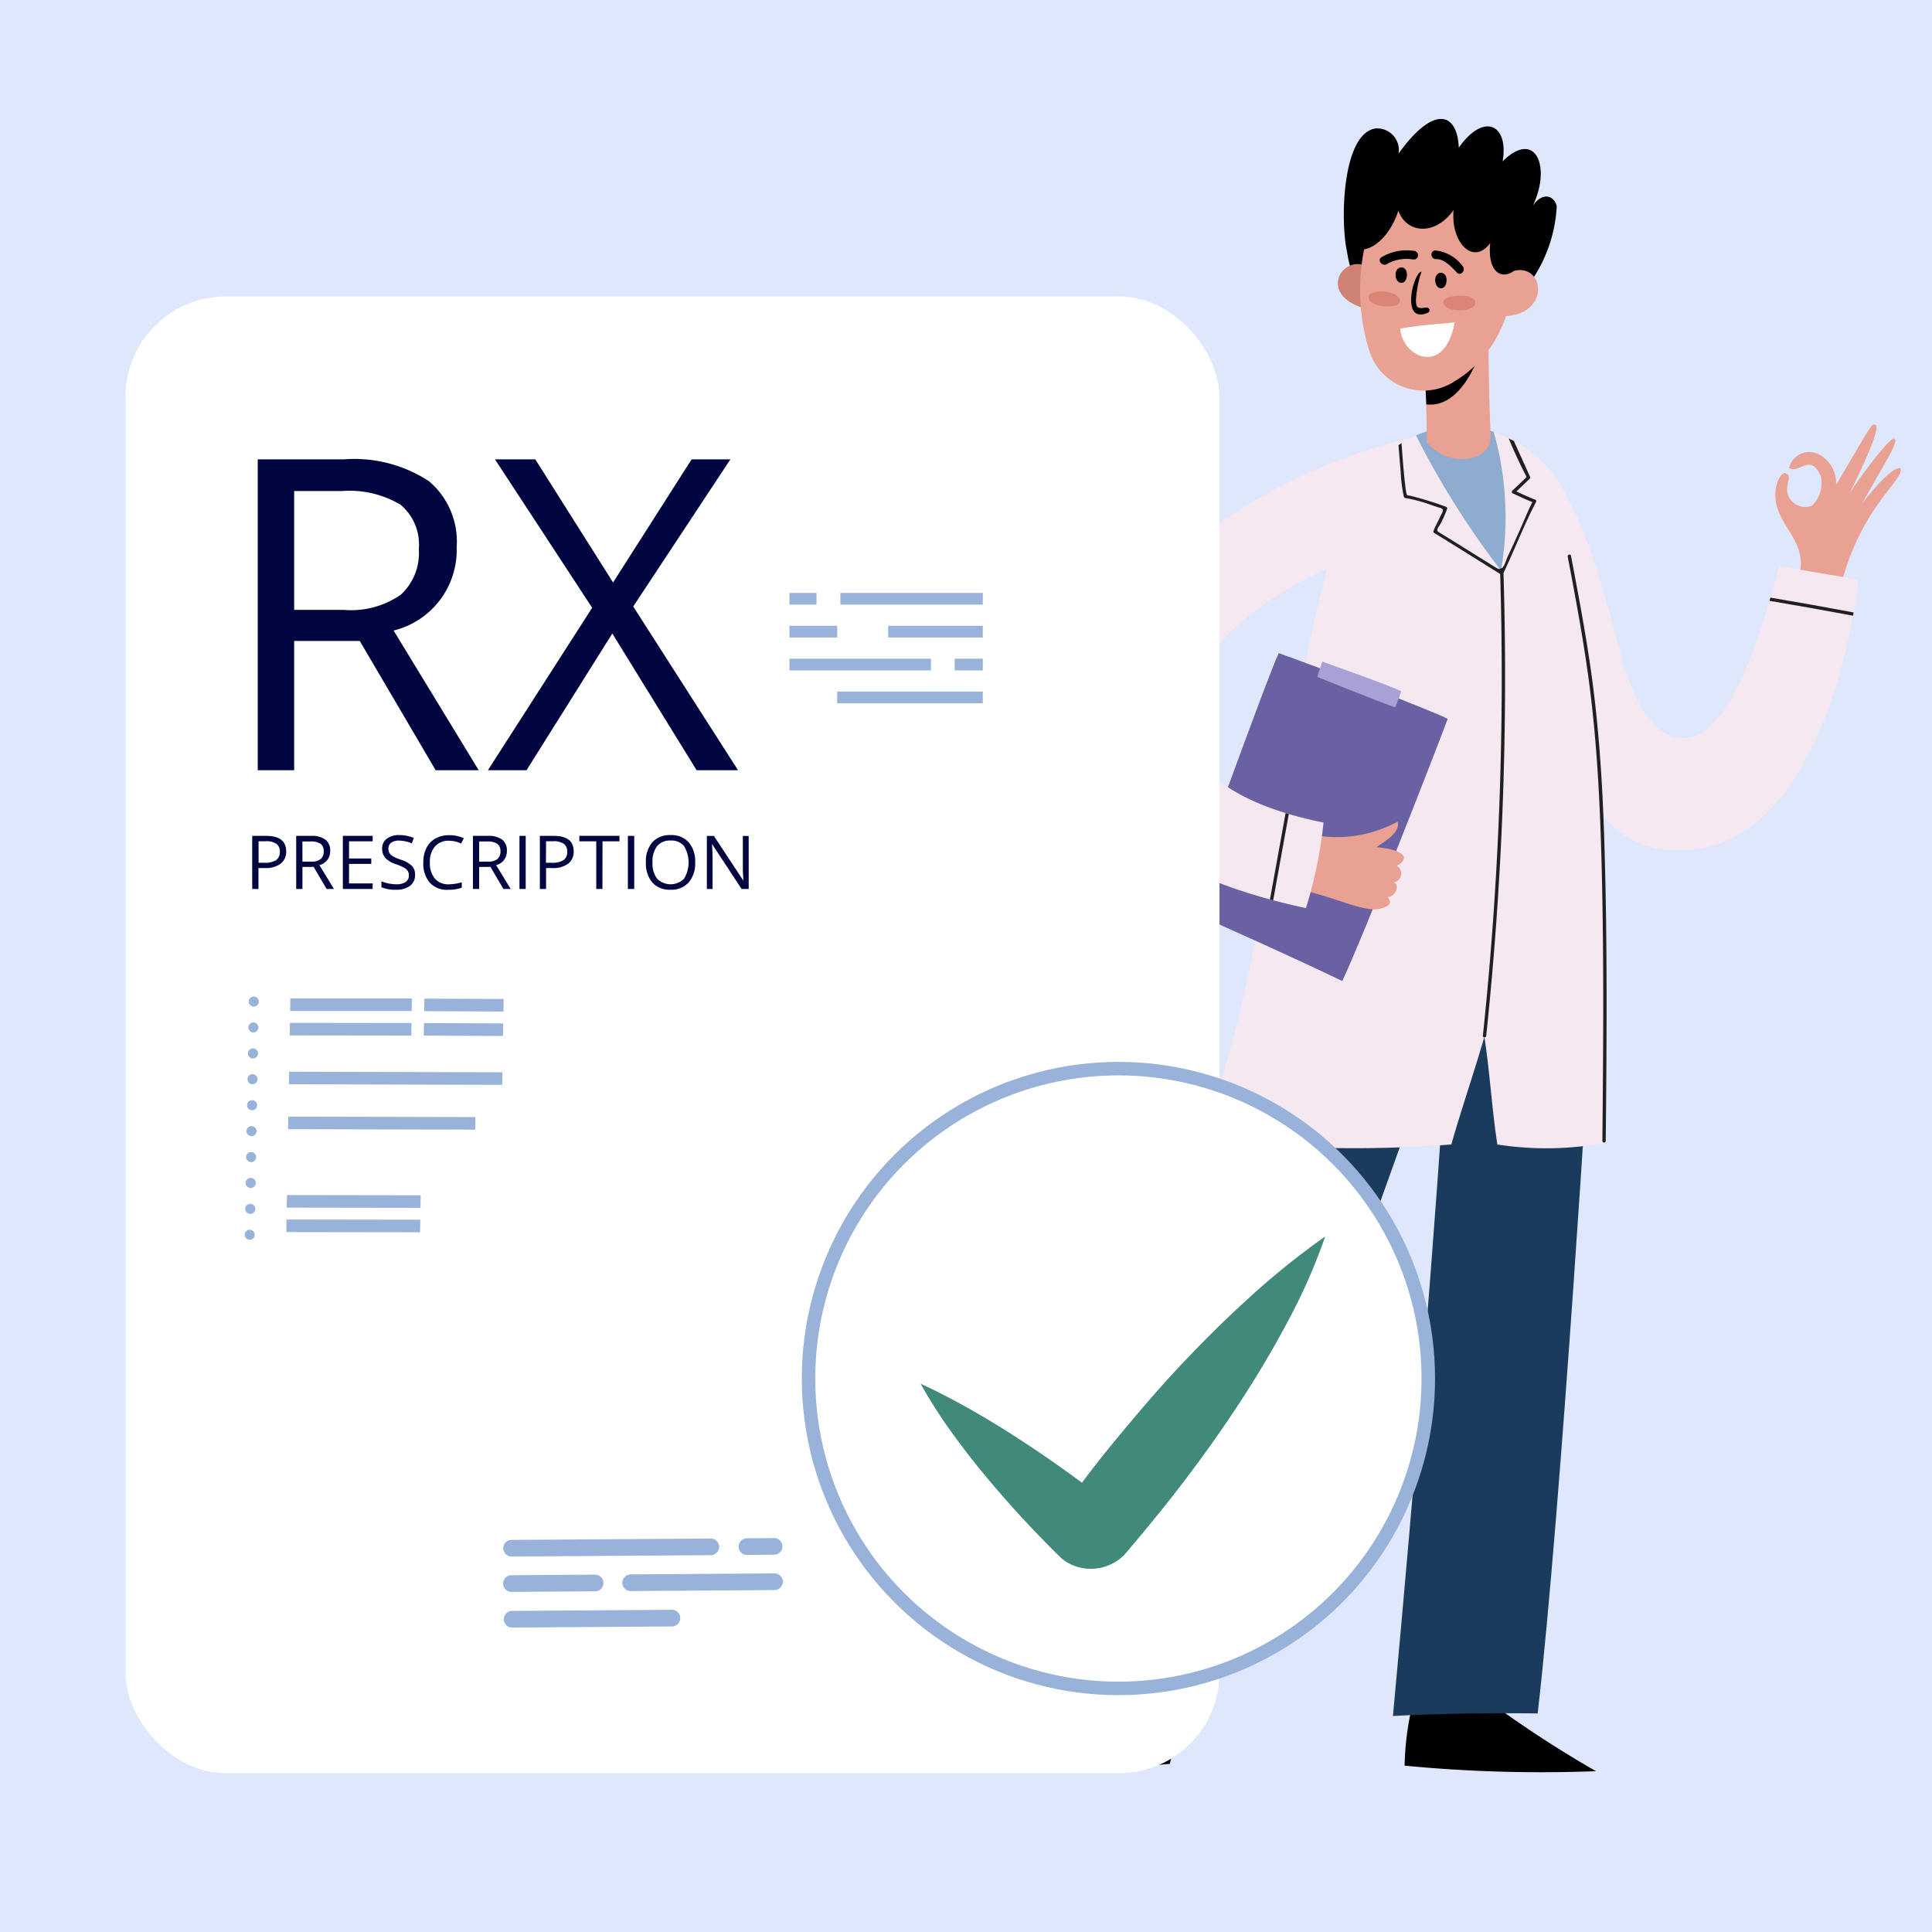 <svg xmlns="http://www.w3.org/2000/svg" width="77" height="77" viewBox="0 0 77 77">
  <g id="RX_yes" data-name="RX yes" transform="translate(-235.736 -127.57)">
    <rect id="Rectangle_7003" data-name="Rectangle 7003" width="77" height="77" transform="translate(235.736 127.57)" fill="#dfe7fc"/>
    <g id="Group_13481" data-name="Group 13481">
      <g id="Group_13342" data-name="Group 13342">
        <path id="Path_18286" data-name="Path 18286" d="M308.2,145.665a1.29,1.29,0,0,1,.712,1.228c1.327-2.216,1.4-2.476,1.571-2.394s-.19,1.024-1.04,2.745c.186-.309,1.591-2.285,1.791-2.19s-.318.848-1.3,2.613c.212-.288,1.15-1.489,1.546-1.44.187.484-1.688,1.55-2.467,5.059l-1.648-.53c.519-1.387-.514-1.991-.8-2.967-.238-.819.171-1.419.323-1.365.363.128-.115.515.166.988a.724.724,0,0,0,.9.309,1.24,1.24,0,0,0,.35-1.173c-.429-.955-.848-.067-1.263-.331a.831.831,0,0,1,1.006-.607A.821.821,0,0,1,308.2,145.665Z" fill="#e8a193"/>
        <path id="Path_18287" data-name="Path 18287" d="M295.778,145.4c2.24.059,3.4,4.16,4.077,6.475.422,1.439.982,4.962,2.888,5.109,2.048.158,3.343-4.818,3.912-6.868,1.01.224,2.142.35,3.152.574-.453,3.672-2.229,10.592-6.917,10.766C298.93,161.6,297.8,158.18,295.778,145.4Z" fill="#f5e8f0"/>
        <path id="Path_18288" data-name="Path 18288" d="M279.208,195.154a45.391,45.391,0,0,1-4.472,2.933,56.6,56.6,0,0,0,7.625-.22c.2-.929.489-1.32.684-2.493A25.111,25.111,0,0,1,279.208,195.154Z"/>
        <path id="Path_18289" data-name="Path 18289" d="M294.87,195.227a45.152,45.152,0,0,0,4.472,2.933,56.587,56.587,0,0,1-7.625-.22,11.342,11.342,0,0,1,.321-2.468A12.023,12.023,0,0,0,294.87,195.227Z"/>
        <path id="Path_18290" data-name="Path 18290" d="M293.5,167.831c-.609,9.289-1.369,18.647-2.248,28.129,1.756-.094,4.009-.129,5.768-.1.947-8.207,2.126-27.738,2.126-27.738C296.945,168.25,295.715,167.831,293.5,167.831Z" fill="#1a3b5b"/>
        <path id="Path_18291" data-name="Path 18291" d="M286.271,169.566c-.2.127-4.155,13.011-8.8,26.3a42.419,42.419,0,0,1,5.865.293c2.993-8.336,6.391-17.862,9.385-26.2C287.821,169.376,286.454,169.452,286.271,169.566Z" fill="#1a3b5b"/>
        <path id="Path_18292" data-name="Path 18292" d="M293.578,173.183a50.576,50.576,0,0,1-9.971-.22c2.639-6.843,3.1-15.608,5.041-22.793,1.05-3.886,2.891-5.44,4.857-5.58a4.828,4.828,0,0,1,4.7,2.821c1.658,3.65,1.506,22.25,1.535,25.7a12.672,12.672,0,0,1-4.326.073c-.207-1.3-.312-2.99-.519-4.291C294.548,170.115,293.922,171.961,293.578,173.183Z" fill="#f5e8f0"/>
        <path id="Path_18293" data-name="Path 18293" d="M295.558,150.308a12.476,12.476,0,0,0-.293-5.535,5.259,5.259,0,0,0-1.76-.183,3.9,3.9,0,0,0-1.333.336A33.709,33.709,0,0,0,295.558,150.308Z" fill="#8eaccf"/>
        <g id="Group_13327" data-name="Group 13327">
          <path id="Path_18294" data-name="Path 18294" d="M290.565,132.689a.863.863,0,0,1,.911,1c1.435-1.987,2.344-1.61,2.4-.234,1.015-1.437,2-.906,1.747.548,1.307-1.3,1.946.209,1.209,1.756.39-.549.839-.4.948.028a5.774,5.774,0,0,1-2.235,4.269,3.775,3.775,0,0,1-6.114-2.406C289.135,136.347,289.236,132.874,290.565,132.689Z"/>
        </g>
        <path id="Path_18295" data-name="Path 18295" d="M295.05,140.616c.016,1.652.031,2.764.1,4.414-.037.953-1.723,1.21-2.566.147.037-1.026-.037-1.76-.059-2.785A21.317,21.317,0,0,0,295.05,140.616Z" fill="#e8a193"/>
        <path id="Path_18296" data-name="Path 18296" d="M294.649,141.824a10.059,10.059,0,0,0,.385-1.194,21.345,21.345,0,0,1-2.5,1.761c.011.475.031.887.048,1.295C293.606,143.809,294.289,142.74,294.649,141.824Z"/>
        <g id="Group_13328" data-name="Group 13328">
          <path id="Path_18297" data-name="Path 18297" d="M290.263,139.9c-.059-.6.194-1.576.006-1.685C289.258,137.62,288.139,139.377,290.263,139.9Z" fill="#ce8273"/>
        </g>
        <g id="Group_13329" data-name="Group 13329">
          <path id="Path_18298" data-name="Path 18298" d="M292.692,134.92c4.18-.415,4.423,5.812,1.034,7.836a2.264,2.264,0,0,1-3.4-1.151,8.182,8.182,0,0,1-.008-4.933A2.509,2.509,0,0,1,292.692,134.92Z" fill="#e8a193"/>
        </g>
        <g id="Group_13330" data-name="Group 13330">
          <path id="Path_18299" data-name="Path 18299" d="M291.81,138.54c-.024.42-.424.386-.451.021C291.329,138.119,291.834,138.116,291.81,138.54Z"/>
        </g>
        <g id="Group_13331" data-name="Group 13331">
          <path id="Path_18300" data-name="Path 18300" d="M293.389,138.755c-.024.42-.423.386-.451.021C292.9,138.335,293.411,138.332,293.389,138.755Z"/>
        </g>
        <g id="Group_13332" data-name="Group 13332">
          <path id="Path_18301" data-name="Path 18301" d="M292.355,138.407c.089-.041-.057.1-.156.811-.1.743.07.63.4.611a.106.106,0,0,1,.042.205C291.571,140.495,292.041,138.549,292.355,138.407Z"/>
        </g>
        <g id="Group_13333" data-name="Group 13333">
          <path id="Path_18302" data-name="Path 18302" d="M294.532,139.6c-.088-.44-1.753-.248-1.135.22C293.661,140.02,294.609,139.979,294.532,139.6Z" fill="#da8575"/>
        </g>
        <g id="Group_13334" data-name="Group 13334">
          <path id="Path_18303" data-name="Path 18303" d="M290.275,139.416c-.013.469,1.65.525,1.169-.027C291.224,139.136,290.284,139.1,290.275,139.416Z" fill="#da8575"/>
        </g>
        <g id="Group_13336" data-name="Group 13336">
          <g id="Group_13335" data-name="Group 13335">
            <path id="Path_18304" data-name="Path 18304" d="M291,138.1a1.567,1.567,0,0,1,1.048-.19.172.172,0,0,0,.069-.337,1.948,1.948,0,0,0-1.31.242c-.2.1,0,.383.193.284Z"/>
          </g>
        </g>
        <g id="Group_13338" data-name="Group 13338">
          <g id="Group_13337" data-name="Group 13337">
            <path id="Path_18305" data-name="Path 18305" d="M294.026,138.174a1.538,1.538,0,0,0-1.081-.621c-.223,0-.2.348.022.343.34-.007.617.312.833.537.152.16.378-.1.225-.258Z"/>
          </g>
        </g>
        <g id="Group_13339" data-name="Group 13339">
          <path id="Path_18306" data-name="Path 18306" d="M295.379,140.168l.176-1.555C297.252,137.439,297.858,140.337,295.379,140.168Z" fill="#e8a193"/>
        </g>
        <g id="Group_13340" data-name="Group 13340">
          <path id="Path_18307" data-name="Path 18307" d="M295.128,137.257c-.208,2.148,1.868,1.3,1.417-.768a3.466,3.466,0,0,0-6.853.7c-.008.66,1.264.349,1.777-1.225.306.887,1.432,1.043,2.2-.021C293.546,137.227,294.455,138.179,295.128,137.257Z"/>
        </g>
        <g id="Group_13341" data-name="Group 13341">
          <path id="Path_18308" data-name="Path 18308" d="M293.433,156.224c-.478,1.282-3.27,8.454-4.2,10.445-2.2-1.057-4.147-1.913-6.344-2.9.291-.678,3.411-9.372,3.812-10.168C287.686,153.94,293.065,155.984,293.433,156.224Z" fill="#6961a2"/>
          <path id="Path_18309" data-name="Path 18309" d="M291.578,155.121a5.676,5.676,0,0,1-.239.641c-.868-.309-3.1-1.212-3.1-1.212.015-.088.2-.613.2-.613C289.242,154.235,291.076,154.87,291.578,155.121Z" fill="#a7a1d6"/>
        </g>
        <path id="Path_18310" data-name="Path 18310" d="M290.6,161.335c.3-.223.963-.577.84-1.021a5.065,5.065,0,0,1-3.586.485,14.388,14.388,0,0,0-.553,2.192c1.481.224,2.738.977,3.457.791.365-.094.473-.23.283-.463.355-.025.476-.492.248-.58a.36.36,0,0,0,.12-.659C292,161.746,291.617,161.422,290.6,161.335Z" fill="#e8a193"/>
        <path id="Path_18311" data-name="Path 18311" d="M287.785,163.762a17.342,17.342,0,0,0,.7-3.409c-9.349-1.9-5.34-8.285,1.356-10.582a11.176,11.176,0,0,1,2.236-4.778C280.124,147.779,271.508,160.295,287.785,163.762Z" fill="#f5e8f0"/>
        <path id="Path_18312" data-name="Path 18312" d="M293.713,140.414c-.4,2.2-2.1,1.383-2.173.249C292.65,140.484,293.163,140.484,293.713,140.414Z" fill="#fff"/>
        <path id="Path_18313" data-name="Path 18313" d="M299.247,155.078c-.223-1.8-.561-3.579-.9-5.359-.016-.084-.145-.048-.129.035.334,1.768.668,3.537.891,5.324.271,2.167.385,4.35.448,6.532.11,3.808.08,7.621.042,11.43a.067.067,0,0,0,.134,0c.037-3.809.066-7.621-.042-11.43C299.633,159.427,299.516,157.245,299.247,155.078Z" fill="#221f20"/>
        <path id="Path_18314" data-name="Path 18314" d="M309.613,151.979q-1.656-.311-3.316-.591l-.037.128q1.666.282,3.328.593Z" fill="#221f20"/>
        <path id="Path_18315" data-name="Path 18315" d="M286.351,163.416l.128.034.622-3.437-.127-.038Z" fill="#221f20"/>
        <path id="Path_18316" data-name="Path 18316" d="M296.922,147.486c-.255-.1-.5-.214-.749-.329.178-.169.354-.34.532-.508a.067.067,0,0,0,.01-.08c-.213-.476-.431-.947-.642-1.421a2.187,2.187,0,0,0-.207-.1c.131.312.267.621.412.927.08.169.165.336.247.5.059.12.07.094-.019.179-.165.159-.33.318-.5.475a.067.067,0,0,0,.007.094l.007.006c.26.121.52.247.788.352-.135.266-.25.543-.369.817s-.248.561-.376.841c-.079.173-.16.346-.24.518-.068.146-.12.378-.234.46a.061.061,0,0,0-.06.026.218.218,0,0,1-.154-.039q-.909-.564-1.815-1.13l-.491-.3c-.126-.078.027-.226.086-.341a5.035,5.035,0,0,0,.257-.583.066.066,0,0,0-.046-.082,13.4,13.4,0,0,0-1.374-.428c-.142-.035-.178,0-.2-.1a2.944,2.944,0,0,1-.048-.307c-.068-.563-.108-1.13-.151-1.7-.04.026-.08.054-.12.082q.045.544.089,1.091a5.7,5.7,0,0,0,.125.964.071.071,0,0,0,.064.049,6.128,6.128,0,0,1,1.073.294c.1.034.209.069.313.1.186.064.083.164.006.334-.09.2-.2.385-.279.588a.067.067,0,0,0,.031.075c.882.538,1.753,1.091,2.631,1.635a136.311,136.311,0,0,1-.69,18.406c-.008.085.125.085.133,0a136.071,136.071,0,0,0,.689-18.445c.446-.935.817-1.919,1.3-2.835a.069.069,0,0,0-.035-.09Z" fill="#221f20"/>
      </g>
      <g id="Group_13324" data-name="Group 13324">
        <rect id="Rectangle_6980" data-name="Rectangle 6980" width="43.602" height="58.855" rx="4" transform="translate(240.736 139.386)" fill="#fff"/>
        <g id="Group_13279" data-name="Group 13279">
          <path id="Path_18209" data-name="Path 18209" d="M247.46,153.115v5.153h-1.452v-12.39h3.428a5.425,5.425,0,0,1,3.4.873,3.149,3.149,0,0,1,1.1,2.627,3.3,3.3,0,0,1-2.513,3.322l3.393,5.568H253.1l-3.026-5.153Zm0-1.237h1.991a3.469,3.469,0,0,0,2.258-.606,2.244,2.244,0,0,0,.718-1.818,2.061,2.061,0,0,0-.731-1.771,3.985,3.985,0,0,0-2.346-.542h-1.89Z" fill="#010640"/>
          <path id="Path_18210" data-name="Path 18210" d="M265.151,158.268H263.5l-3.36-5.449-3.42,5.449h-1.539l4.155-6.475-3.873-5.916h1.607l3.1,4.907,3.13-4.907h1.546l-3.873,5.865Z" fill="#010640"/>
        </g>
        <g id="Group_13280" data-name="Group 13280">
          <path id="Path_18211" data-name="Path 18211" d="M247.142,161.5a.6.6,0,0,1-.223.494,1.012,1.012,0,0,1-.632.173h-.25V163h-.249v-2.116h.554Q247.14,160.885,247.142,161.5Zm-1.1.456h.223a.841.841,0,0,0,.478-.106.393.393,0,0,0,.146-.339.364.364,0,0,0-.139-.313.722.722,0,0,0-.433-.1h-.276Z" fill="#010640"/>
          <path id="Path_18212" data-name="Path 18212" d="M247.79,162.122V163h-.249v-2.116h.585a.922.922,0,0,1,.581.149.536.536,0,0,1,.188.449.56.56,0,0,1-.43.567l.581.951h-.293l-.517-.88Zm0-.212h.339a.58.58,0,0,0,.385-.1.377.377,0,0,0,.123-.31.35.35,0,0,0-.125-.3.682.682,0,0,0-.4-.093h-.323Z" fill="#010640"/>
          <path id="Path_18213" data-name="Path 18213" d="M250.587,163H249.4v-2.116h1.189v.218h-.942v.682h.886V162h-.886v.779h.942Z" fill="#010640"/>
          <path id="Path_18214" data-name="Path 18214" d="M252.277,162.439a.518.518,0,0,1-.2.436.9.9,0,0,1-.556.156,1.425,1.425,0,0,1-.584-.1v-.237a1.6,1.6,0,0,0,.594.119.635.635,0,0,0,.375-.093.3.3,0,0,0,.125-.26.348.348,0,0,0-.045-.181.433.433,0,0,0-.149-.13,2.279,2.279,0,0,0-.318-.135,1.014,1.014,0,0,1-.425-.25.551.551,0,0,1-.127-.378.469.469,0,0,1,.185-.389.785.785,0,0,1,.492-.145,1.467,1.467,0,0,1,.584.116l-.078.214a1.359,1.359,0,0,0-.515-.11.5.5,0,0,0-.308.084.276.276,0,0,0-.11.233.35.35,0,0,0,.04.18.382.382,0,0,0,.139.129,1.659,1.659,0,0,0,.3.13,1.167,1.167,0,0,1,.462.255A.493.493,0,0,1,252.277,162.439Z" fill="#010640"/>
          <path id="Path_18215" data-name="Path 18215" d="M253.625,161.078a.7.7,0,0,0-.556.232.925.925,0,0,0-.2.636.949.949,0,0,0,.2.642.7.7,0,0,0,.561.226,1.959,1.959,0,0,0,.51-.08v.216a1.621,1.621,0,0,1-.548.083.926.926,0,0,1-.728-.285,1.157,1.157,0,0,1-.256-.806,1.224,1.224,0,0,1,.123-.573.884.884,0,0,1,.355-.379,1.1,1.1,0,0,1,.548-.133,1.354,1.354,0,0,1,.588.121l-.106.211A1.144,1.144,0,0,0,253.625,161.078Z" fill="#010640"/>
          <path id="Path_18216" data-name="Path 18216" d="M254.833,162.122V163h-.248v-2.116h.585a.923.923,0,0,1,.58.149.541.541,0,0,1,.188.449.561.561,0,0,1-.429.567l.58.951H255.8l-.517-.88Zm0-.212h.34a.579.579,0,0,0,.385-.1.384.384,0,0,0,.124-.31.355.355,0,0,0-.125-.3.685.685,0,0,0-.4-.093h-.324Z" fill="#010640"/>
          <path id="Path_18217" data-name="Path 18217" d="M256.439,163v-2.116h.249V163Z" fill="#010640"/>
          <path id="Path_18218" data-name="Path 18218" d="M258.6,161.5a.589.589,0,0,1-.222.494,1.013,1.013,0,0,1-.633.173H257.5V163h-.248v-2.116h.555Q258.6,160.885,258.6,161.5Zm-1.106.456h.225a.836.836,0,0,0,.477-.106.39.39,0,0,0,.147-.339.365.365,0,0,0-.139-.313.721.721,0,0,0-.433-.1H257.5Z" fill="#010640"/>
          <path id="Path_18219" data-name="Path 18219" d="M259.746,163H259.5v-1.9h-.675v-.219h1.6v.219h-.676Z" fill="#010640"/>
          <path id="Path_18220" data-name="Path 18220" d="M260.76,163v-2.116h.253V163Z" fill="#010640"/>
          <path id="Path_18221" data-name="Path 18221" d="M263.442,161.939a1.157,1.157,0,0,1-.259.8.915.915,0,0,1-.72.291.929.929,0,0,1-.728-.286,1.169,1.169,0,0,1-.256-.807,1.148,1.148,0,0,1,.258-.8.928.928,0,0,1,.729-.285.916.916,0,0,1,.719.289A1.16,1.16,0,0,1,263.442,161.939Zm-1.7,0a.994.994,0,0,0,.184.652.76.76,0,0,0,1.073,0,1.259,1.259,0,0,0,0-1.3.644.644,0,0,0-.534-.221.66.66,0,0,0-.54.222A.987.987,0,0,0,261.742,161.939Z" fill="#010640"/>
          <path id="Path_18222" data-name="Path 18222" d="M265.576,163h-.284l-1.167-1.776h-.011c.015.209.022.4.022.573V163h-.229v-2.115h.28l1.165,1.767h.01c0-.026-.006-.11-.013-.251s-.009-.241-.007-.3v-1.214h.232Z" fill="#010640"/>
        </g>
        <g id="Group_13282" data-name="Group 13282">
          <g id="Group_13281" data-name="Group 13281">
            <path id="Path_18223" data-name="Path 18223" d="M245.85,167.687a.2.2,0,0,1-.2-.2h0a.2.2,0,0,1,.2-.2h0a.2.2,0,0,1,0,.4Z" fill="#98b2d9"/>
            <path id="Path_18224" data-name="Path 18224" d="M245.831,168.72a.2.2,0,0,1,.007-.4h0a.2.2,0,0,1-.006.4Z" fill="#98b2d9"/>
            <path id="Path_18225" data-name="Path 18225" d="M245.814,169.754a.2.2,0,0,1,.006-.4h0a.2.2,0,0,1,.2.2h0a.2.2,0,0,1-.2.2Z" fill="#98b2d9"/>
            <path id="Path_18226" data-name="Path 18226" d="M245.8,170.782a.2.2,0,0,1,0-.4h0a.2.2,0,0,1,.2.2h0a.2.2,0,0,1-.2.2Z" fill="#98b2d9"/>
            <path id="Path_18227" data-name="Path 18227" d="M245.778,171.818a.2.2,0,0,1,.006-.4h0a.2.2,0,0,1,.2.2h0a.2.2,0,0,1-.2.2Z" fill="#98b2d9"/>
            <path id="Path_18228" data-name="Path 18228" d="M245.761,172.851a.2.2,0,0,1-.2-.2h0a.2.2,0,0,1,.2-.2h0a.2.2,0,0,1,0,.4Z" fill="#98b2d9"/>
            <path id="Path_18229" data-name="Path 18229" d="M245.745,173.884a.2.2,0,0,1-.2-.2h0a.2.2,0,0,1,.2-.2h0a.2.2,0,0,1,.2.2h0a.2.2,0,0,1-.2.2Z" fill="#98b2d9"/>
            <path id="Path_18230" data-name="Path 18230" d="M245.725,174.916a.2.2,0,0,1,.006-.4h0a.2.2,0,0,1,.2.2h0a.2.2,0,0,1-.2.2Z" fill="#98b2d9"/>
            <path id="Path_18231" data-name="Path 18231" d="M245.706,175.949a.2.2,0,0,1,.007-.4h0a.2.2,0,0,1-.007.4Z" fill="#98b2d9"/>
            <path id="Path_18232" data-name="Path 18232" d="M245.689,176.982a.2.2,0,0,1-.2-.2h0a.2.2,0,0,1,.2-.2h0a.2.2,0,0,1,0,.4Z" fill="#98b2d9"/>
          </g>
          <path id="Path_18233" data-name="Path 18233" d="M255.809,167.385l-3.159-.015-.008.5,3.159.015Z" fill="#98b2d9"/>
          <path id="Path_18234" data-name="Path 18234" d="M255.791,168.359l-3.159-.015-.008.5,3.16.015Z" fill="#98b2d9"/>
          <path id="Path_18235" data-name="Path 18235" d="M255.76,170.306l-8.5-.023-.008.5,8.5.023Z" fill="#98b2d9"/>
          <path id="Path_18236" data-name="Path 18236" d="M247.226,172.074l-.008.5,7.458.017.008-.5Z" fill="#98b2d9"/>
          <path id="Path_18237" data-name="Path 18237" d="M247.309,167.363l-.009.5,4.843,0,.008-.5Z" fill="#98b2d9"/>
          <path id="Path_18238" data-name="Path 18238" d="M247.292,168.336l-.008.5,4.844.006.009-.5Z" fill="#98b2d9"/>
          <path id="Path_18239" data-name="Path 18239" d="M247.174,175.2l-.009.5,5.33.008.008-.5Z" fill="#98b2d9"/>
          <path id="Path_18240" data-name="Path 18240" d="M247.158,176.174l-.01.5,5.33.008.009-.5Z" fill="#98b2d9"/>
        </g>
        <g id="Group_13288" data-name="Group 13288">
          <g id="Group_13283" data-name="Group 13283">
            <path id="Path_18241" data-name="Path 18241" d="M264.064,189.551l-7.92.055a.332.332,0,1,1,0-.663h0l7.921-.055a.331.331,0,1,1,0,.663Z" fill="#98b2d9"/>
          </g>
          <g id="Group_13284" data-name="Group 13284">
            <path id="Path_18242" data-name="Path 18242" d="M266.605,189.533l-1.1.008a.331.331,0,0,1,0-.663l1.1-.008a.332.332,0,0,1,0,.663Z" fill="#98b2d9"/>
          </g>
          <g id="Group_13285" data-name="Group 13285">
            <path id="Path_18243" data-name="Path 18243" d="M259.439,190.991l-3.3.023a.332.332,0,1,1,0-.663l3.295-.023a.332.332,0,1,1,.005.663h0Z" fill="#98b2d9"/>
          </g>
          <g id="Group_13286" data-name="Group 13286">
            <path id="Path_18244" data-name="Path 18244" d="M266.606,190.942l-5.715.039a.332.332,0,1,1,0-.663l5.714-.04a.331.331,0,1,1,0,.662h0Z" fill="#98b2d9"/>
          </g>
          <g id="Group_13287" data-name="Group 13287">
            <path id="Path_18245" data-name="Path 18245" d="M262.517,192.392l-6.35.044a.332.332,0,1,1,0-.663l6.35-.044a.331.331,0,1,1,0,.662h0Z" fill="#98b2d9"/>
          </g>
        </g>
        <g id="Group_13299" data-name="Group 13299">
          <g id="Group_13292" data-name="Group 13292">
            <rect id="Rectangle_6981" data-name="Rectangle 6981" width="5.676" height="0.467" transform="translate(269.23 151.2)" fill="#98b2d9"/>
          </g>
          <g id="Group_13293" data-name="Group 13293">
            <rect id="Rectangle_6982" data-name="Rectangle 6982" width="1.076" height="0.467" transform="translate(267.201 151.2)" fill="#98b2d9"/>
          </g>
          <g id="Group_13294" data-name="Group 13294">
            <rect id="Rectangle_6983" data-name="Rectangle 6983" width="3.77" height="0.467" transform="translate(271.135 152.511)" fill="#98b2d9"/>
          </g>
          <g id="Group_13295" data-name="Group 13295">
            <rect id="Rectangle_6984" data-name="Rectangle 6984" width="1.902" height="0.467" transform="translate(267.201 152.511)" fill="#98b2d9"/>
          </g>
          <g id="Group_13296" data-name="Group 13296">
            <rect id="Rectangle_6985" data-name="Rectangle 6985" width="1.121" height="0.467" transform="translate(273.785 153.822)" fill="#98b2d9"/>
          </g>
          <g id="Group_13297" data-name="Group 13297">
            <rect id="Rectangle_6986" data-name="Rectangle 6986" width="5.639" height="0.467" transform="translate(267.201 153.822)" fill="#98b2d9"/>
          </g>
          <g id="Group_13298" data-name="Group 13298">
            <rect id="Rectangle_6987" data-name="Rectangle 6987" width="5.804" height="0.467" transform="translate(269.101 155.133)" fill="#98b2d9"/>
          </g>
        </g>
      </g>
      <g id="Group_13291" data-name="Group 13291">
        <g id="Group_13289" data-name="Group 13289">
          <circle id="Ellipse_671" data-name="Ellipse 671" cx="12.619" cy="12.619" r="12.619" transform="translate(267.692 169.892)" fill="#98b2d9"/>
          <circle id="Ellipse_672" data-name="Ellipse 672" cx="12.082" cy="12.082" r="12.082" transform="translate(268.228 170.429)" fill="#fff"/>
        </g>
        <g id="Group_13290" data-name="Group 13290">
          <path id="Path_18246" data-name="Path 18246" d="M272.427,182.718c.778.358,1.508.748,2.215,1.155s1.385.834,2.047,1.272c1.327.874,2.575,1.8,3.773,2.764l-2.649.179c.732-1.015,1.474-2.025,2.279-3s1.625-1.952,2.506-2.9,1.8-1.869,2.778-2.764a30.63,30.63,0,0,1,3.175-2.573,22.6,22.6,0,0,1-1.491,3.383c-.574,1.091-1.209,2.152-1.887,3.193s-1.4,2.061-2.158,3.062-1.562,1.982-2.386,2.953l-.081.094a1.876,1.876,0,0,1-2.2.347,1.554,1.554,0,0,1-.366-.263,43.4,43.4,0,0,1-3.019-3.283q-.707-.855-1.35-1.752A19.1,19.1,0,0,1,272.427,182.718Z" fill="#41897a"/>
        </g>
      </g>
    </g>
  </g>
</svg>
